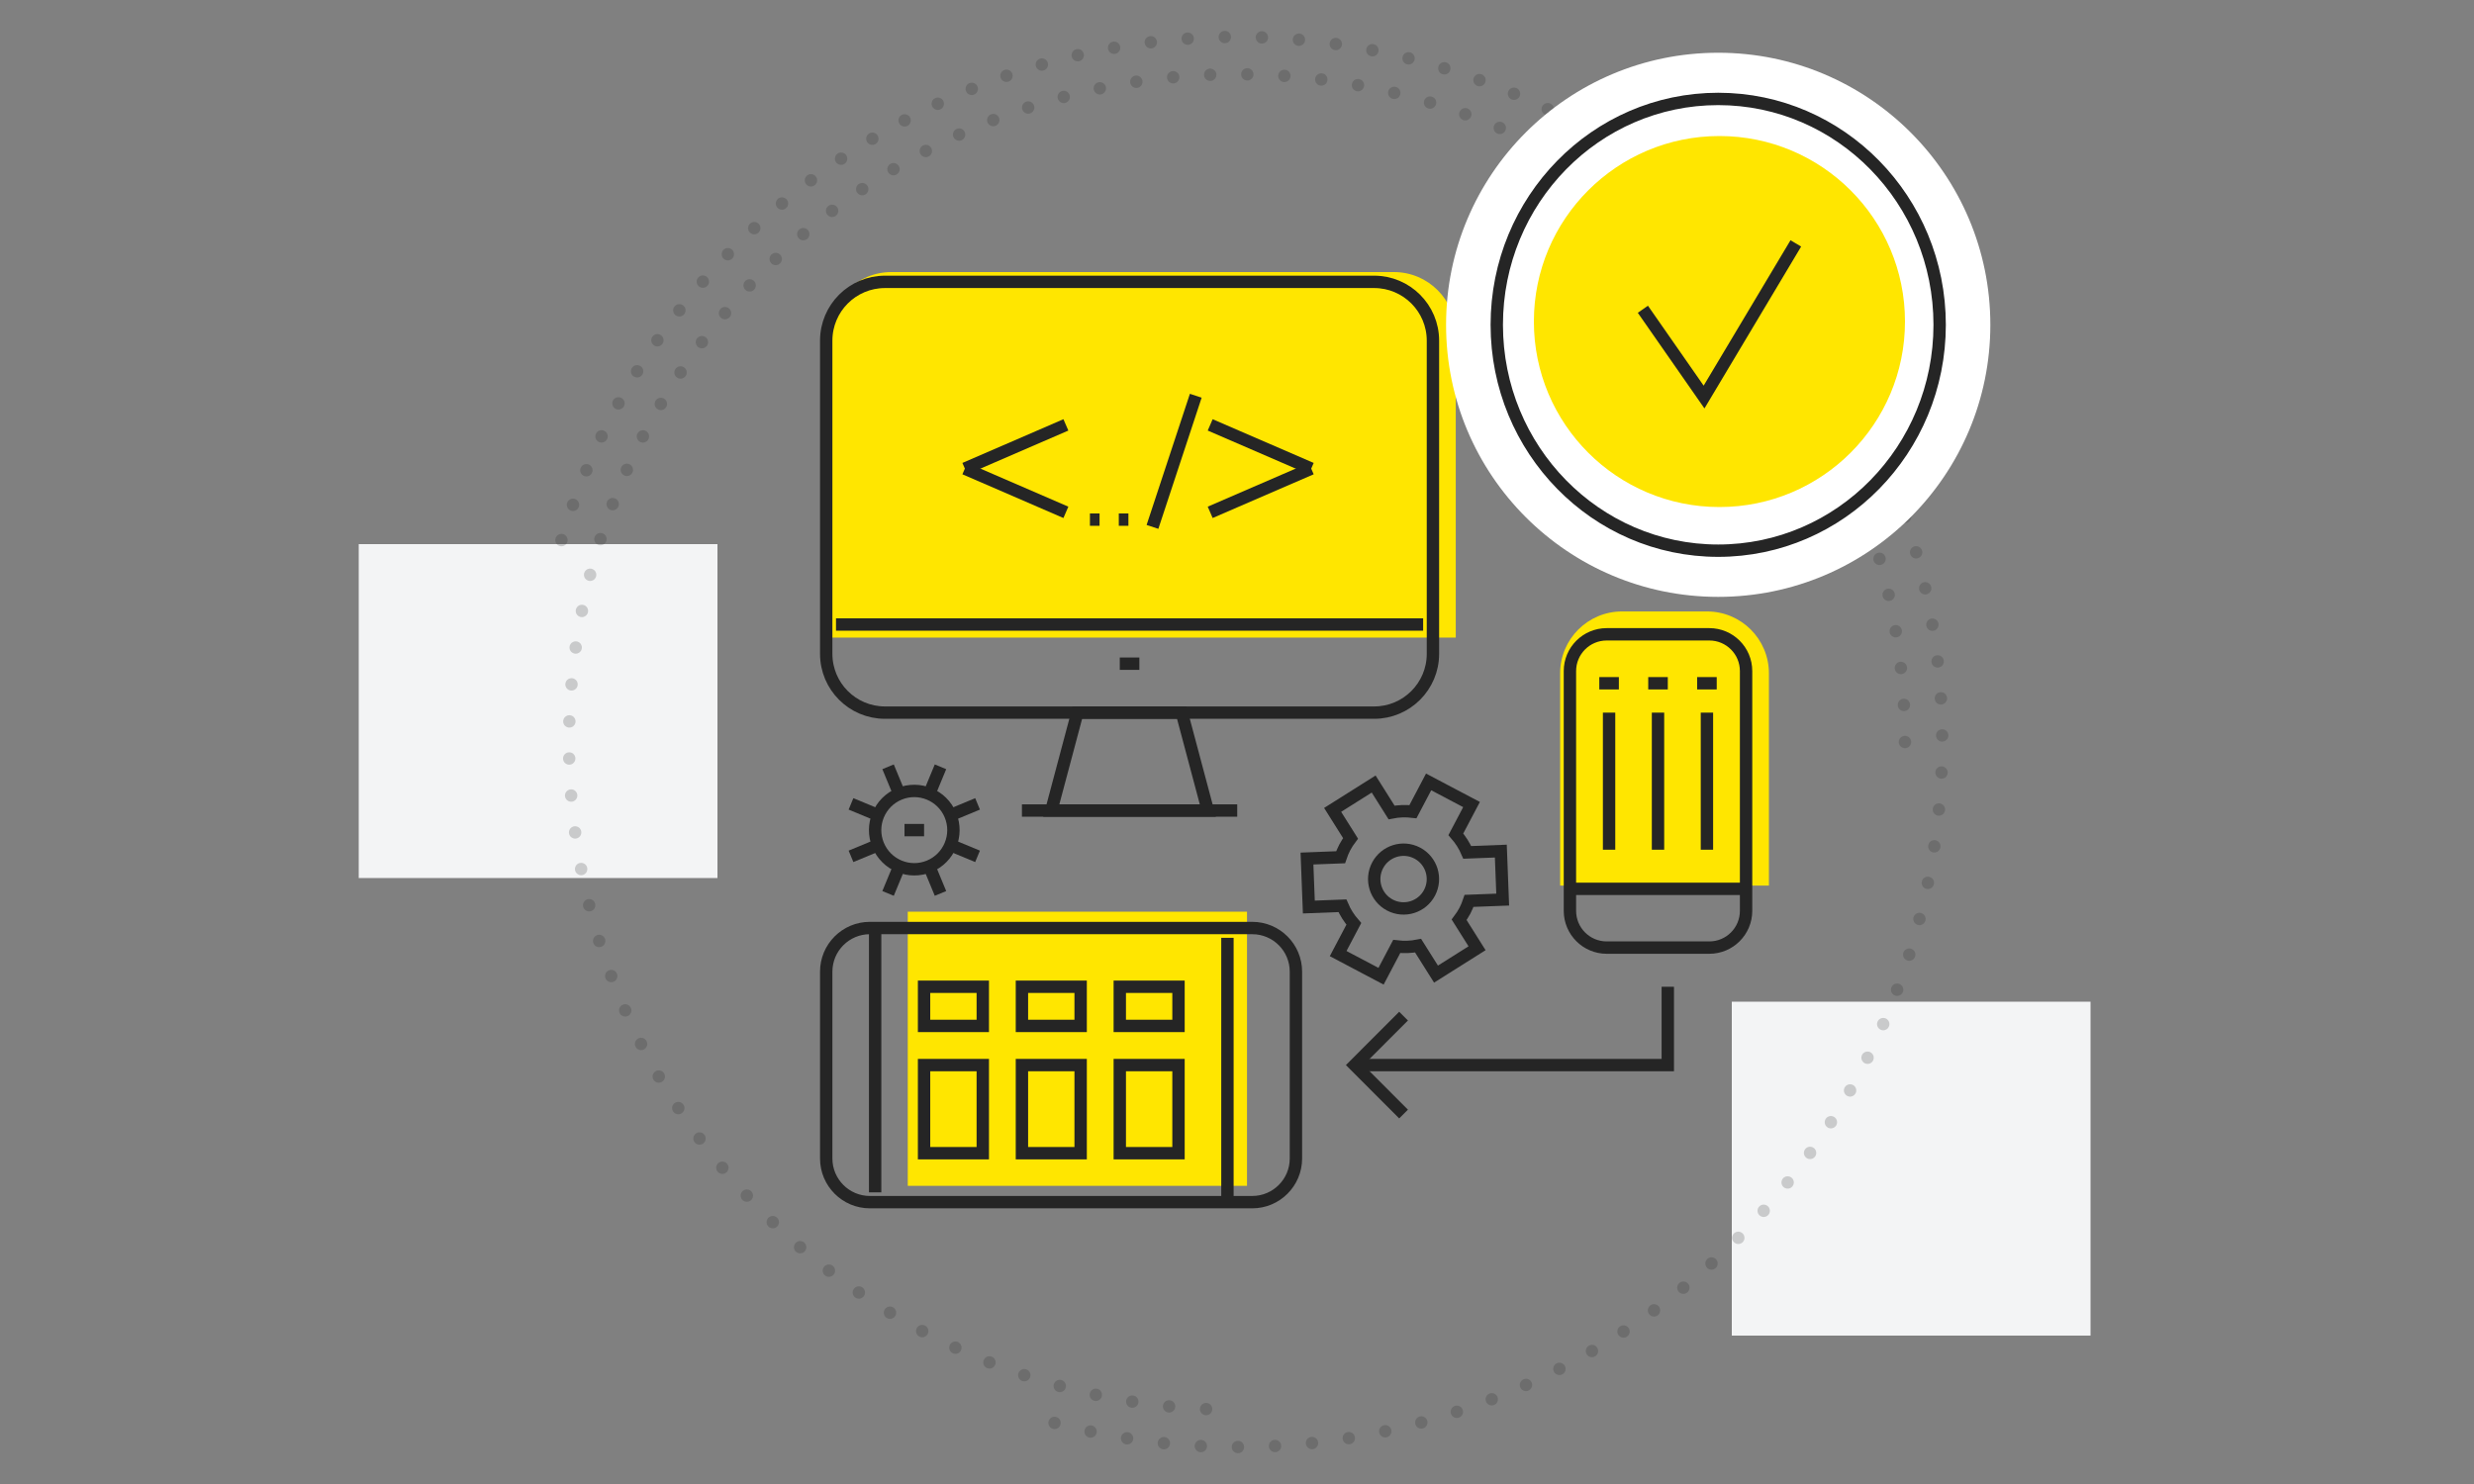 <?xml version="1.0" encoding="UTF-8"?>
<svg width="200px" height="120px" viewBox="0 0 200 120" version="1.1" xmlns="http://www.w3.org/2000/svg" xmlns:xlink="http://www.w3.org/1999/xlink">
    <rect x="0" y="0" width="200" height="120" fill="#808080" stroke="none"/>
    <title>Custom Desktop Software Development</title>
    <g id="Custom-Desktop-Software-Development" stroke="none" stroke-width="1" fill="none" fill-rule="evenodd">
        <rect id="Rectangle-Copy-13" fill="#F3F4F5" x="29" y="44" width="29" height="27"></rect>
        <g id="Group-3" transform="translate(30, -10)">
            <rect id="Rectangle-Copy-13" fill="#F3F4F5" x="110" y="91" width="29" height="27"></rect>
            <path d="M70,124 C99.823,124 124,99.823 124,70 C124,40.177 99.823,16 70,16 C40.177,16 16,40.177 16,70" id="Path" stroke="#252525" opacity="0.2" stroke-linecap="round" stroke-dasharray="0,3" transform="translate(70, 70) rotate(-90) translate(-70, -70) "></path>
            <path d="M70,13 C38.52,13 13,38.52 13,70 C13,101.48 38.52,127 70,127 C101.48,127 127,101.48 127,70" id="Path" stroke="#252525" opacity="0.2" stroke-linecap="round" stroke-dasharray="0,3" transform="translate(70, 70) rotate(-165) translate(-70, -70) "></path>
        </g>
        <g id="Rectangle" transform="translate(66, 22)">
            <path d="M6.055,0 L46.685,0 C49.446,4.39800865e-15 51.685,2.239 51.685,5 L51.685,29.556 L51.685,29.556 L1.055,29.556 L1.055,5 C1.055,2.239 3.293,5.07265313e-16 6.055,0 Z" fill="#FFE600"></path>
            <path d="M65.123,27.444 L72,27.444 C74.761,27.444 77,29.683 77,32.444 L77,49.611 L77,49.611 L60.123,49.611 L60.123,32.444 C60.123,29.683 62.362,27.444 65.123,27.444 Z" fill="#FFE600"></path>
            <rect fill="#FFE600" x="7.384" y="51.722" width="27.425" height="22.167"></rect>
            <g id="Group-59" stroke="#252525">
                <path d="M72.184,54.625 L63.885,54.625 C62.244,54.625 60.914,53.294 60.914,51.653 L60.914,32.263 C60.914,30.622 62.244,29.292 63.885,29.292 L72.184,29.292 C73.825,29.292 75.154,30.622 75.154,32.263 L75.154,51.653 C75.154,53.294 73.825,54.625 72.184,54.625 Z" id="Stroke-1"></path>
                <line x1="60.915" y1="49.875" x2="75.155" y2="49.875" id="Stroke-3"></line>
                <line x1="63.288" y1="33.25" x2="64.87" y2="33.25" id="Stroke-5"></line>
                <line x1="67.244" y1="33.25" x2="68.826" y2="33.25" id="Stroke-7"></line>
                <line x1="71.199" y1="33.25" x2="72.781" y2="33.25" id="Stroke-9"></line>
                <line x1="64.079" y1="35.625" x2="64.079" y2="46.709" id="Stroke-11"></line>
                <line x1="68.035" y1="35.625" x2="68.035" y2="46.709" id="Stroke-13"></line>
                <line x1="71.99" y1="35.625" x2="71.99" y2="46.709" id="Stroke-15"></line>
                <line x1="4.747" y1="74.417" x2="4.747" y2="53.042" id="Stroke-17"></line>
                <path d="M38.764,56.574 L38.764,71.676 C38.764,73.626 37.183,75.209 35.234,75.209 L4.321,75.209 C2.372,75.209 0.792,73.626 0.792,71.676 L0.792,56.574 C0.792,54.623 2.372,53.042 4.321,53.042 L35.234,53.042 C37.183,53.042 38.764,54.623 38.764,56.574 Z" id="Stroke-19"></path>
                <line x1="33.227" y1="75.209" x2="33.227" y2="53.834" id="Stroke-21"></line>
                <polygon id="Stroke-23" points="8.702 71.25 13.449 71.25 13.449 64.125 8.702 64.125"></polygon>
                <polygon id="Stroke-25" points="8.702 60.958 13.449 60.958 13.449 57.792 8.702 57.792"></polygon>
                <polygon id="Stroke-26" points="16.613 71.25 21.36 71.25 21.36 64.125 16.613 64.125"></polygon>
                <polygon id="Stroke-27" points="24.524 71.25 29.271 71.25 29.271 64.125 24.524 64.125"></polygon>
                <polygon id="Stroke-28" points="16.613 60.958 21.36 60.958 21.36 57.792 16.613 57.792"></polygon>
                <polygon id="Stroke-29" points="24.524 60.958 29.271 60.958 29.271 57.792 24.524 57.792"></polygon>
                <line x1="16.614" y1="43.542" x2="34.018" y2="43.542" id="Stroke-30"></line>
                <polygon id="Stroke-31" points="29.535 35.625 21.096 35.625 18.987 43.542 31.644 43.542"></polygon>
                <path d="M45.088,35.625 L5.543,35.625 C2.918,35.625 0.792,33.496 0.792,30.87 L0.792,5.546 C0.792,2.921 2.918,0.792 5.543,0.792 L45.088,0.792 C47.711,0.792 49.84,2.921 49.84,5.546 L49.84,30.87 C49.84,33.496 47.711,35.625 45.088,35.625 Z" id="Stroke-32"></path>
                <line x1="1.583" y1="28.5" x2="49.048" y2="28.5" id="Stroke-33"></line>
                <line x1="24.524" y1="31.667" x2="26.107" y2="31.667" id="Stroke-34"></line>
                <polyline id="Stroke-43" points="53.795 5.542 68.826 5.542 68.826 24.542"></polyline>
                <polyline id="Stroke-44" points="64.87 20.584 68.826 24.542 72.781 20.584"></polyline>
                <polyline id="Stroke-45" points="68.826 57.792 68.826 64.125 43.511 64.125"></polyline>
                <polyline id="Stroke-46" points="47.466 60.167 43.511 64.125 47.466 68.084"></polyline>
                <path d="M52.423,51.645 C52.561,51.384 52.668,51.117 52.759,50.847 L55.479,50.743 L55.328,46.822 L52.614,46.926 C52.388,46.397 52.076,45.904 51.691,45.464 L52.959,43.057 L49.491,41.227 L48.223,43.635 C47.643,43.565 47.059,43.585 46.496,43.698 L45.048,41.398 L41.731,43.489 L43.18,45.793 C43.009,46.021 42.85,46.261 42.713,46.522 C42.575,46.782 42.468,47.049 42.376,47.319 L39.657,47.424 L39.808,51.345 L42.522,51.241 C42.747,51.77 43.06,52.263 43.445,52.703 L42.177,55.109 L45.645,56.94 L46.913,54.532 C47.494,54.602 48.076,54.582 48.64,54.469 L50.088,56.769 L53.406,54.678 L51.956,52.373 C52.127,52.145 52.286,51.906 52.423,51.645 Z" id="Stroke-47"></path>
                <path d="M49.564,50.191 C48.954,51.351 47.519,51.796 46.359,51.184 C45.2,50.572 44.756,49.136 45.367,47.976 C45.978,46.816 47.414,46.371 48.573,46.983 C49.731,47.595 50.175,49.031 49.564,50.191 Z" id="Stroke-48"></path>
                <path d="M10.835,43.913 C11.504,45.529 10.737,47.382 9.122,48.051 C7.508,48.72 5.657,47.953 4.987,46.337 C4.318,44.722 5.085,42.869 6.7,42.199 C8.314,41.531 10.165,42.297 10.835,43.913 Z" id="Stroke-49"></path>
                <line x1="5.792" y1="40.005" x2="6.7" y2="42.2" id="Stroke-50"></line>
                <line x1="9.122" y1="48.051" x2="10.03" y2="50.245" id="Stroke-51"></line>
                <line x1="2.795" y1="43.004" x2="4.987" y2="43.913" id="Stroke-52"></line>
                <line x1="10.835" y1="46.337" x2="13.027" y2="47.246" id="Stroke-53"></line>
                <line x1="2.795" y1="47.246" x2="4.987" y2="46.337" id="Stroke-54"></line>
                <line x1="10.835" y1="43.913" x2="13.027" y2="43.004" id="Stroke-55"></line>
                <line x1="5.792" y1="50.245" x2="6.7" y2="48.05" id="Stroke-56"></line>
                <line x1="9.122" y1="42.199" x2="10.03" y2="40.005" id="Stroke-57"></line>
                <line x1="7.12" y1="45.125" x2="8.703" y2="45.125" id="Stroke-58"></line>
            </g>
        </g>
        <g id="Group-2" transform="translate(116, 4)">
            <path d="M44.901,22.265 C44.901,34.415 35.052,44.265 22.901,44.265 C10.751,44.265 0.901,34.415 0.901,22.265 C0.901,10.114 10.751,0.265 22.901,0.265 C35.052,0.265 44.901,10.114 44.901,22.265 Z" id="Stroke-32" fill="#FFFFFF"></path>
            <path d="M40.803,22.265 C40.803,32.352 32.788,40.53 22.901,40.53 C13.015,40.53 5,32.352 5,22.265 C5,12.177 13.015,4 22.901,4 C32.788,4 40.803,12.177 40.803,22.265 Z" id="Stroke-32" stroke="#252525" fill="#FFFFFF"></path>
            <circle id="Oval" fill="#FFE600" cx="23" cy="22" r="15"></circle>
            <polyline id="Stroke-31" stroke="#252525" points="16.811 21.007 21.757 28.106 29.176 15.682"></polyline>
        </g>
        <g id="Group-74" transform="translate(78, 32)" stroke="#252525">
            <line x1="15.167" y1="10.607" x2="18.667" y2="0" id="Stroke-1"></line>
            <line x1="12.444" y1="10.018" x2="13.222" y2="10.018" id="Stroke-2"></line>
            <line x1="10.111" y1="10.018" x2="10.889" y2="10.018" id="Stroke-3"></line>
            <line x1="19.833" y1="2.357" x2="28" y2="5.893" id="Stroke-4"></line>
            <line x1="19.833" y1="9.429" x2="28" y2="5.893" id="Stroke-5"></line>
            <line x1="8.167" y1="2.357" x2="0" y2="5.893" id="Stroke-6"></line>
            <line x1="8.167" y1="9.429" x2="0" y2="5.893" id="Stroke-7"></line>
        </g>
    </g>
</svg>